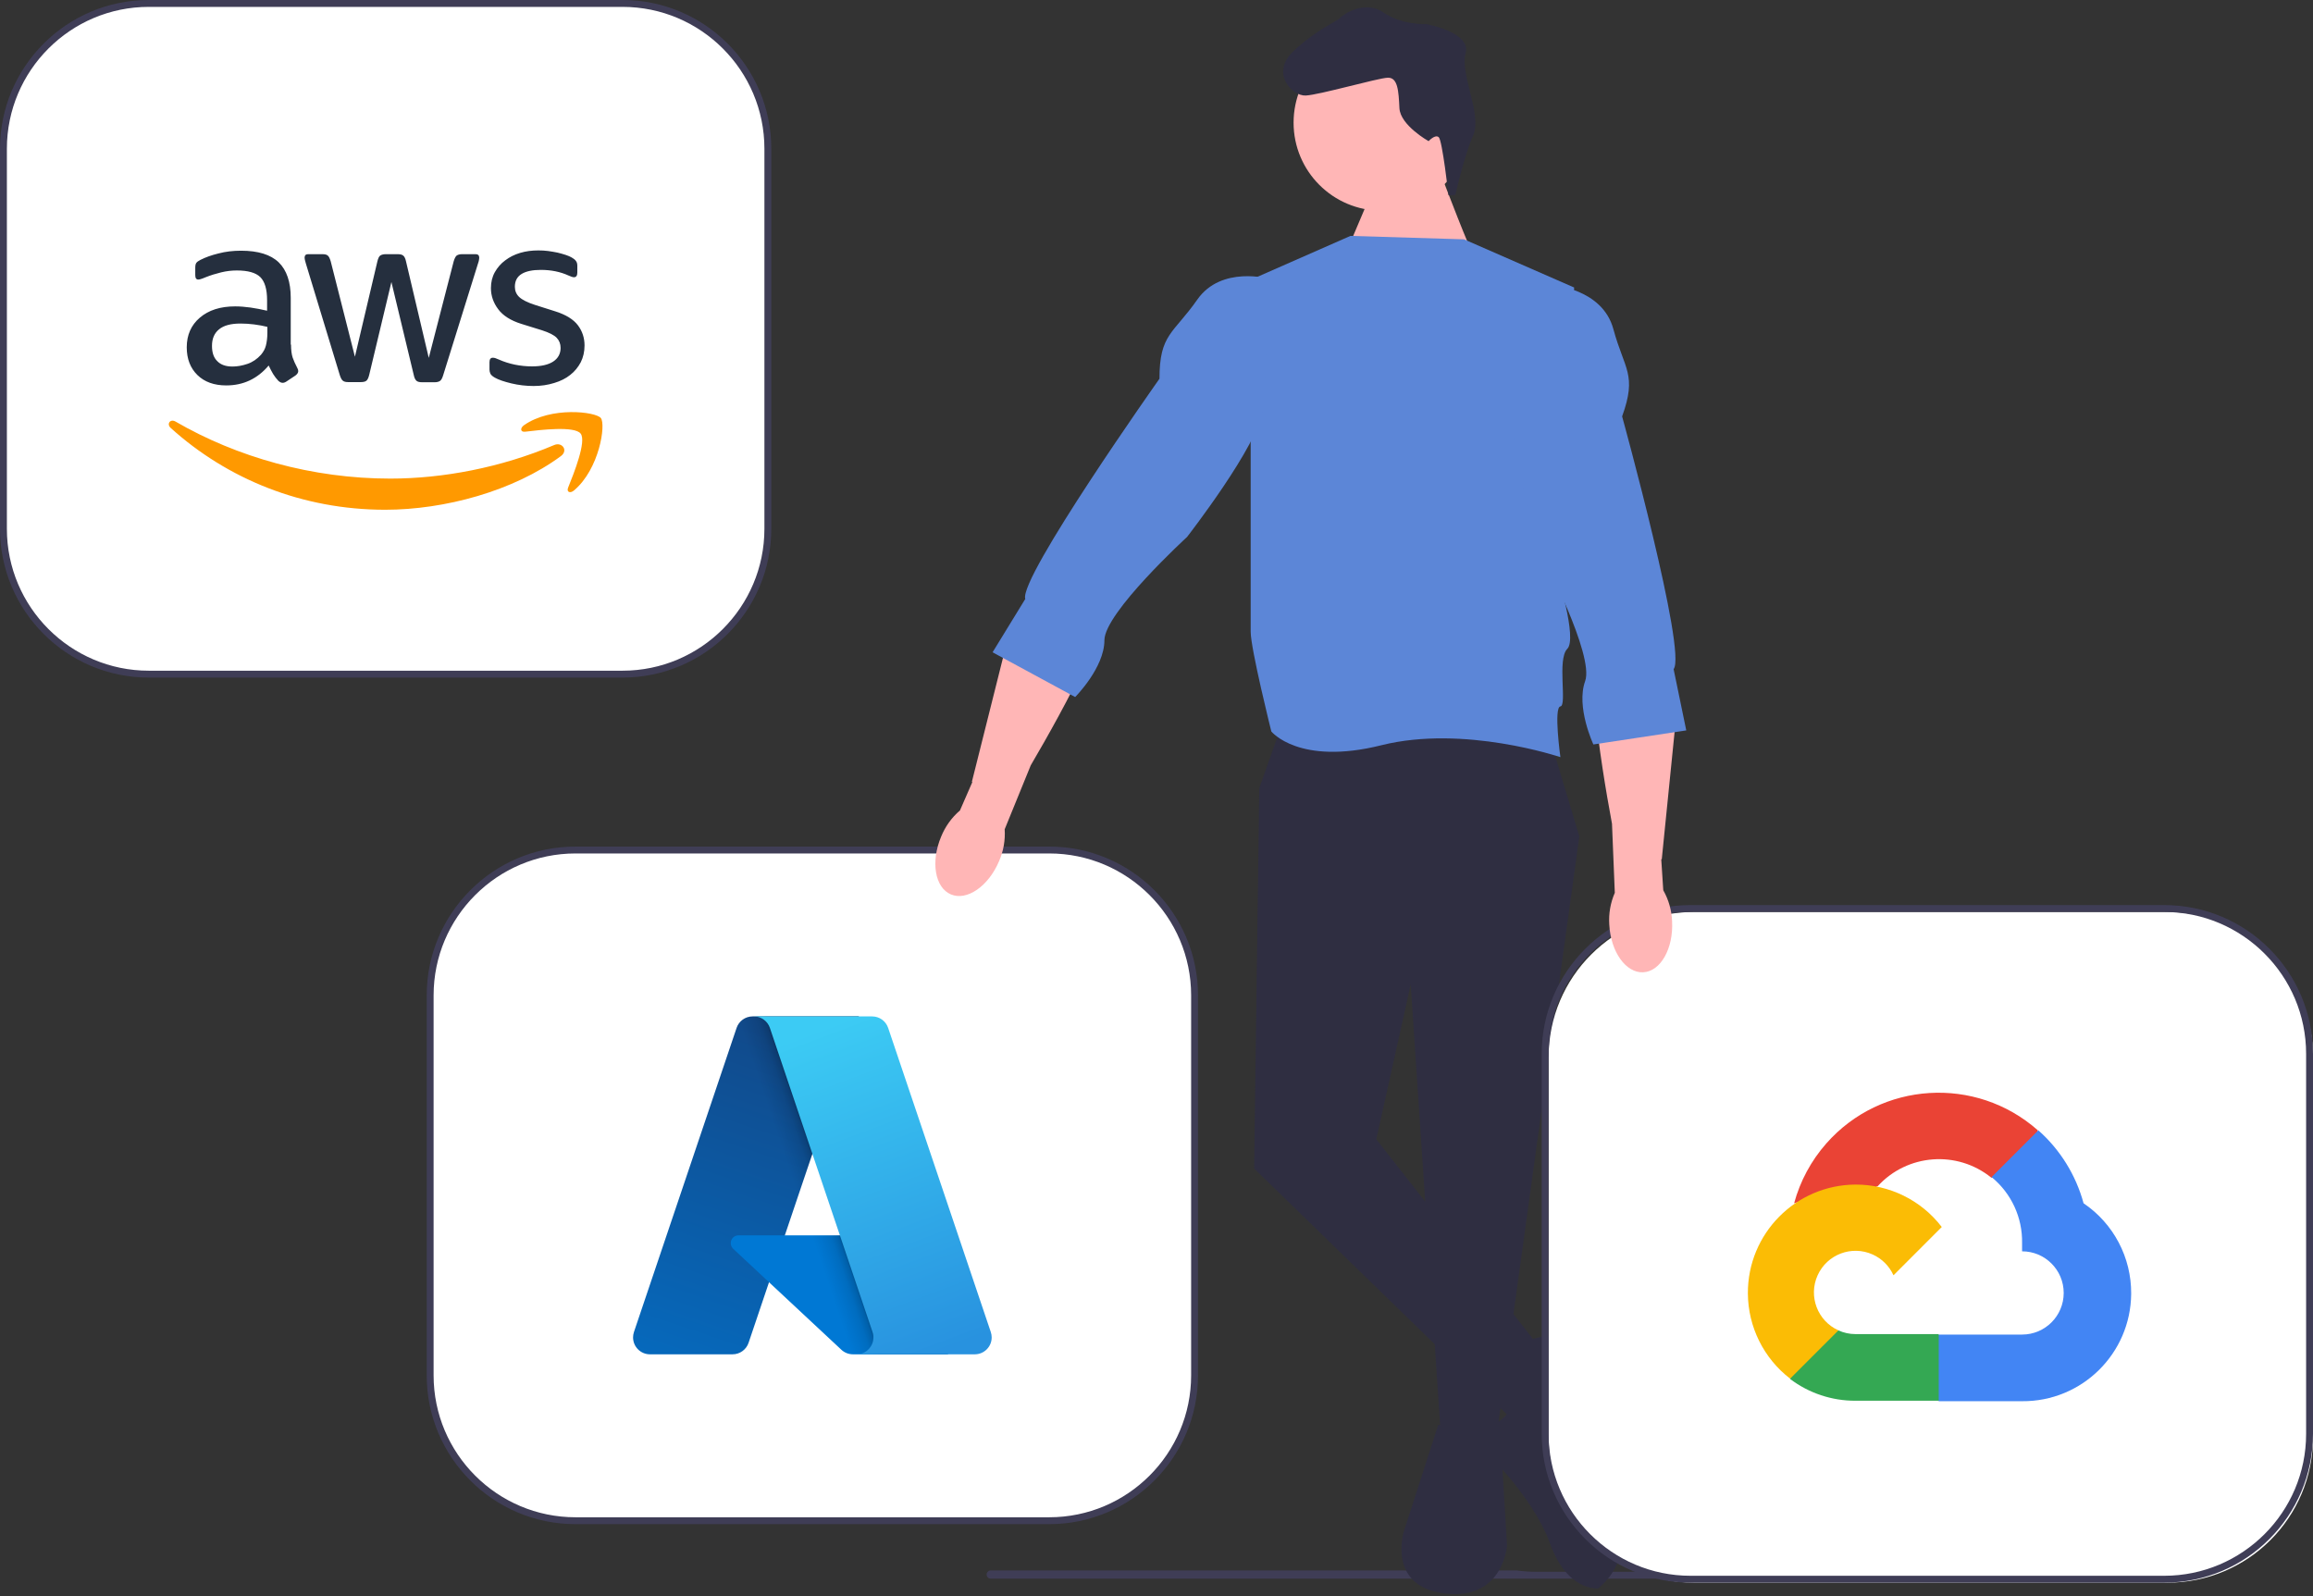 <?xml version="1.0" encoding="UTF-8"?>
<svg width="500" height="345" viewBox="0 0 500 345" fill="none" xmlns="http://www.w3.org/2000/svg">
<rect x="0" y="0" width="500" height="345" fill="#333333" stroke="none"/>
<path d="M213.282 340.362C213.282 340.853 213.677 341.247 214.167 341.247H398.128C398.619 341.247 399.013 340.853 399.013 340.362C399.013 340.124 398.924 339.916 398.775 339.759H332.032C330.611 339.759 329.22 339.663 327.851 339.477H214.167C213.677 339.477 213.282 339.871 213.282 340.362Z" fill="#3F3D56"/>
<path d="M124.403 183.744H226.816C244.166 183.744 258.231 197.809 258.231 215.159V297.311C258.231 314.661 244.166 328.726 226.816 328.726H124.403C107.053 328.726 92.988 314.661 92.988 297.31V215.159C92.988 197.809 107.053 183.744 124.403 183.744Z" fill="white"/>
<path d="M92.244 297.311V215.159C92.244 197.427 106.671 183 124.403 183H226.816C244.548 183 258.975 197.427 258.975 215.159V297.311C258.975 315.043 244.548 329.469 226.816 329.469H124.403C106.671 329.469 92.244 315.043 92.244 297.311ZM124.403 184.488C107.491 184.488 93.732 198.247 93.732 215.159V297.311C93.732 314.223 107.491 327.981 124.403 327.981H226.816C243.728 327.981 257.487 314.223 257.487 297.311V215.159C257.487 198.247 243.728 184.488 226.816 184.488H124.403Z" fill="#3F3D56"/>
<path d="M162.693 219.713H185.631L161.819 290.268C161.317 291.755 159.923 292.756 158.354 292.756H140.502C138.485 292.756 136.85 291.121 136.85 289.105C136.85 288.708 136.914 288.313 137.041 287.937L159.227 222.201C159.728 220.714 161.123 219.713 162.692 219.713V219.714L162.693 219.713H162.693Z" fill="url(#paint0_linear_397_5296)"/>
<path d="M196.026 267.037H159.65C158.72 267.036 157.966 267.789 157.965 268.718C157.964 269.186 158.158 269.633 158.501 269.952L181.875 291.768C182.555 292.403 183.451 292.756 184.382 292.756H204.979L196.026 267.037Z" fill="#0078D4"/>
<path d="M162.693 219.713C161.104 219.707 159.697 220.735 159.219 222.25L137.069 287.877C136.389 289.773 137.374 291.861 139.27 292.542C139.668 292.685 140.088 292.757 140.512 292.756H158.824C160.213 292.508 161.361 291.532 161.829 290.201L166.246 277.183L182.024 291.9C182.685 292.446 183.515 292.749 184.373 292.756H204.893L195.893 267.037L169.657 267.043L185.714 219.713H162.693L162.693 219.713L162.693 219.713Z" fill="url(#paint1_linear_397_5296)"/>
<path d="M191.991 222.198C191.49 220.713 190.098 219.713 188.531 219.713H162.966C164.533 219.713 165.925 220.713 166.426 222.198L188.613 287.936C189.258 289.847 188.232 291.92 186.32 292.565C185.944 292.692 185.549 292.757 185.152 292.757H210.718C212.735 292.756 214.37 291.12 214.37 289.103C214.369 288.706 214.305 288.312 214.178 287.936L191.991 222.198V222.198Z" fill="url(#paint2_linear_397_5296)"/>
<path d="M32.159 0.744H134.572C151.922 0.744 165.987 14.809 165.987 32.159V114.31C165.987 131.66 151.922 145.725 134.572 145.725H32.159C14.809 145.725 0.744 131.66 0.744 114.31V32.159C0.744 14.809 14.809 0.744 32.159 0.744V0.744Z" fill="white"/>
<path d="M0 114.31V32.159C0 14.427 14.427 0 32.159 0H134.572C152.304 0 166.731 14.427 166.731 32.159V114.31C166.731 132.043 152.304 146.469 134.572 146.469H32.159C14.427 146.469 0 132.043 0 114.31ZM32.159 1.488C15.247 1.488 1.488 15.247 1.488 32.159V114.31C1.488 131.223 15.247 144.981 32.159 144.981H134.572C151.484 144.981 165.243 131.223 165.243 114.31V32.159C165.243 15.247 151.484 1.488 134.572 1.488H32.159V1.488Z" fill="#3F3D56"/>
<path d="M62.911 74.492C62.911 75.645 63.036 76.581 63.254 77.266C63.504 77.952 63.815 78.701 64.252 79.511C64.408 79.761 64.47 80.01 64.47 80.228C64.47 80.54 64.283 80.852 63.878 81.164L61.913 82.473C61.633 82.66 61.352 82.754 61.103 82.754C60.791 82.754 60.479 82.598 60.167 82.317C59.731 81.85 59.357 81.351 59.045 80.852C58.733 80.322 58.421 79.73 58.078 79.012C55.647 81.881 52.591 83.315 48.912 83.315C46.293 83.315 44.204 82.567 42.676 81.07C41.149 79.574 40.369 77.578 40.369 75.084C40.369 72.434 41.304 70.282 43.206 68.661C45.108 67.04 47.634 66.229 50.845 66.229C51.905 66.229 52.996 66.323 54.15 66.479C55.303 66.635 56.488 66.884 57.736 67.165V64.889C57.736 62.519 57.237 60.867 56.27 59.9C55.272 58.934 53.589 58.466 51.188 58.466C50.097 58.466 48.974 58.591 47.821 58.871C46.667 59.152 45.545 59.495 44.453 59.931C43.955 60.15 43.581 60.274 43.362 60.337C43.144 60.399 42.988 60.43 42.863 60.43C42.427 60.43 42.209 60.118 42.209 59.464V57.936C42.209 57.437 42.271 57.063 42.427 56.845C42.583 56.626 42.863 56.408 43.3 56.19C44.391 55.629 45.701 55.161 47.228 54.787C48.756 54.382 50.377 54.194 52.092 54.194C55.802 54.194 58.515 55.036 60.261 56.72C61.976 58.404 62.849 60.96 62.849 64.39V74.492H62.911L62.911 74.492L62.911 74.492ZM50.253 79.231C51.282 79.231 52.342 79.044 53.464 78.669C54.587 78.295 55.584 77.609 56.426 76.674C56.925 76.082 57.299 75.427 57.486 74.679C57.673 73.93 57.798 73.026 57.798 71.966V70.657C56.894 70.438 55.927 70.251 54.929 70.127C53.932 70.002 52.965 69.939 51.999 69.939C49.91 69.939 48.382 70.345 47.353 71.187C46.324 72.028 45.825 73.213 45.825 74.772C45.825 76.237 46.2 77.329 46.979 78.077C47.727 78.856 48.819 79.231 50.253 79.231L50.253 79.231H50.253ZM75.289 82.598C74.728 82.598 74.353 82.504 74.104 82.286C73.855 82.099 73.636 81.662 73.449 81.07L66.122 56.969C65.935 56.346 65.842 55.94 65.842 55.722C65.842 55.223 66.091 54.943 66.59 54.943H69.646C70.238 54.943 70.643 55.036 70.862 55.255C71.111 55.442 71.298 55.878 71.485 56.47L76.723 77.111L81.587 56.47C81.743 55.847 81.93 55.442 82.179 55.255C82.429 55.067 82.865 54.943 83.426 54.943H85.921C86.513 54.943 86.918 55.036 87.168 55.255C87.417 55.442 87.635 55.878 87.76 56.47L92.686 77.36L98.08 56.47C98.267 55.847 98.486 55.442 98.704 55.255C98.953 55.067 99.359 54.943 99.92 54.943H102.819C103.318 54.943 103.599 55.192 103.599 55.722C103.599 55.878 103.568 56.034 103.536 56.221C103.505 56.408 103.443 56.657 103.318 57.001L95.804 81.101C95.617 81.725 95.399 82.13 95.149 82.317C94.9 82.504 94.495 82.629 93.965 82.629H91.283C90.691 82.629 90.286 82.535 90.036 82.317C89.787 82.099 89.569 81.694 89.444 81.07L84.611 60.96L79.81 81.039C79.654 81.662 79.467 82.068 79.217 82.286C78.968 82.504 78.531 82.598 77.97 82.598H75.289L75.289 82.598H75.289ZM115.353 83.44C113.732 83.44 112.11 83.253 110.552 82.879C108.993 82.504 107.777 82.099 106.966 81.631C106.467 81.351 106.124 81.039 105.999 80.758C105.875 80.478 105.812 80.166 105.812 79.885V78.295C105.812 77.641 106.062 77.329 106.53 77.329C106.717 77.329 106.904 77.36 107.091 77.422C107.278 77.485 107.558 77.609 107.87 77.734C108.93 78.202 110.084 78.576 111.3 78.825C112.547 79.075 113.763 79.199 115.01 79.199C116.974 79.199 118.502 78.856 119.562 78.171C120.622 77.485 121.183 76.487 121.183 75.209C121.183 74.336 120.903 73.618 120.342 73.026C119.78 72.434 118.72 71.904 117.193 71.405L112.672 70.002C110.396 69.285 108.712 68.225 107.683 66.822C106.654 65.45 106.124 63.922 106.124 62.301C106.124 60.991 106.405 59.838 106.966 58.84C107.527 57.842 108.276 56.969 109.211 56.283C110.146 55.566 111.206 55.036 112.453 54.662C113.701 54.288 115.01 54.132 116.382 54.132C117.068 54.132 117.785 54.163 118.471 54.257C119.188 54.35 119.843 54.475 120.497 54.6C121.121 54.756 121.713 54.912 122.275 55.099C122.836 55.286 123.272 55.473 123.584 55.66C124.021 55.909 124.332 56.159 124.519 56.439C124.707 56.689 124.8 57.032 124.8 57.468V58.934C124.8 59.588 124.551 59.931 124.083 59.931C123.834 59.931 123.428 59.806 122.898 59.557C121.121 58.746 119.126 58.341 116.912 58.341C115.135 58.341 113.732 58.622 112.765 59.214C111.799 59.807 111.3 60.711 111.3 61.989C111.3 62.862 111.612 63.61 112.235 64.203C112.859 64.795 114.012 65.388 115.665 65.918L120.092 67.32C122.337 68.038 123.958 69.035 124.925 70.314C125.891 71.592 126.359 73.057 126.359 74.679C126.359 76.019 126.078 77.235 125.548 78.295C124.987 79.355 124.239 80.291 123.272 81.039C122.306 81.819 121.152 82.38 119.812 82.785C118.408 83.222 116.943 83.44 115.353 83.44H115.353L115.353 83.44Z" fill="#252F3E"/>
<path fill-rule="evenodd" clip-rule="evenodd" d="M121.246 98.592C110.988 106.169 96.085 110.191 83.271 110.191C65.312 110.191 49.13 103.55 36.908 92.513C35.942 91.639 36.815 90.455 37.968 91.141C51.188 98.811 67.494 103.456 84.362 103.456C95.742 103.456 108.244 101.087 119.749 96.223C121.464 95.443 122.929 97.345 121.246 98.592L121.246 98.592Z" fill="#FF9900"/>
<path fill-rule="evenodd" clip-rule="evenodd" d="M125.518 93.729C124.208 92.045 116.85 92.918 113.514 93.323C112.516 93.448 112.36 92.575 113.265 91.92C119.126 87.805 128.76 88.989 129.883 90.361C131.005 91.764 129.571 101.398 124.083 106.013C123.242 106.73 122.431 106.356 122.805 105.42C124.052 102.334 126.827 95.381 125.518 93.729H125.518H125.518Z" fill="#FF9900"/>
<path d="M318.711 55.455C317.968 54.711 312.016 39.089 312.016 39.089L297.882 38.346L291.415 53.593L318.711 55.455Z" fill="#FFB6B6"/>
<path d="M298.658 45.542C309.166 45.542 317.684 37.024 317.684 26.517C317.684 16.009 309.166 7.491 298.658 7.491C288.151 7.491 279.633 16.009 279.633 26.517C279.633 37.024 288.151 45.542 298.658 45.542Z" fill="#FFB6B6"/>
<path d="M334.705 158.486L341.401 180.803L323.547 310.243H311.46L304.949 212.791L297.51 246.267L335.449 294.621L325.779 305.779L271.102 252.59L272.217 170.389L276.681 157.742L334.705 158.486Z" fill="#2F2E41"/>
<path d="M314.609 42.146L313.123 42.219C313.123 42.219 311.795 30.368 311.015 29.662C310.235 28.955 308.823 30.514 308.823 30.514C308.823 30.514 302.696 27.092 302.513 23.377C302.33 19.662 302.183 16.69 299.954 16.8C297.725 16.91 285.24 20.504 282.268 20.65C279.296 20.797 274.582 15.815 279.564 11.101C284.545 6.387 288.93 4.681 289.636 3.902C290.343 3.122 294.993 -0.086 299.057 2.693C303.12 5.472 308.321 5.216 308.321 5.216C308.321 5.216 318.09 6.969 316.824 11.5C315.557 16.031 320.454 24.728 318.445 29.296C316.436 33.863 314.609 42.146 314.609 42.146L314.609 42.146Z" fill="#2F2E41"/>
<path d="M310.9 308.011L324.291 309.499L325.779 334.048C325.779 334.048 325.035 345.95 312.388 344.462C299.742 342.975 303.461 331.072 303.461 331.072L310.9 308.011Z" fill="#2F2E41"/>
<path d="M328.382 290.529C328.382 290.529 338.053 286.066 339.541 291.273L342.516 301.688C342.516 301.688 342.516 312.102 343.26 312.846C344.004 313.59 358.138 332.932 345.492 343.346C345.492 343.346 338.797 344.09 335.077 333.676C331.358 323.261 320.199 312.846 320.199 312.846C320.199 312.846 318.038 307.639 321.722 308.011C325.407 308.383 330.614 299.456 329.126 296.48C327.638 293.505 328.382 290.529 328.382 290.529Z" fill="#2F2E41"/>
<path d="M205.562 193.341C202.101 191.883 201.153 186.293 203.444 180.853C204.329 178.667 205.726 176.725 207.515 175.19L210.189 169.058L210.093 168.993L217.78 138.357C219.568 131.234 224.489 125.225 231.247 122.35C235.267 120.641 239.082 120.332 240.191 124.428C242.032 131.226 230.043 153.122 222.814 165.442L217.182 179.261C217.334 181.616 216.921 183.972 215.975 186.133C213.685 191.572 209.023 194.799 205.562 193.341V193.341Z" fill="#FFB6B6"/>
<path d="M291.931 50.992L316.48 51.736L340.284 62.15L336.565 123.894C336.565 123.894 341.028 138.029 338.797 140.26C336.565 142.492 338.797 152.497 337.309 152.702C335.821 152.907 337.309 163.667 337.309 163.667C337.309 163.667 316.48 156.626 298.626 161.09C280.772 165.553 274.821 158.114 274.821 158.114C274.821 158.114 270.357 140.26 270.357 136.541V60.481L291.931 50.992Z" fill="#5C86D7"/>
<path d="M274.449 60.291C274.449 60.291 264.034 57.315 258.827 64.754C253.619 72.193 250.644 72.193 250.644 81.864C250.644 81.864 220.144 125.01 221.632 129.474L214.564 141.004L232.418 150.675C232.418 150.675 238.741 144.352 238.741 138.401C238.741 132.449 256.595 116.084 256.595 116.084C256.595 116.084 272.217 95.998 272.961 88.559C273.705 81.12 274.449 60.291 274.449 60.291Z" fill="#5C86D7"/>
<path d="M366.173 197.134H468.585C485.935 197.134 500 211.199 500 228.549V310.701C500 328.051 485.936 342.116 468.585 342.116H366.173C348.823 342.116 334.758 328.051 334.758 310.701V228.549C334.758 211.199 348.823 197.134 366.173 197.134Z" fill="white"/>
<path d="M333.27 309.957V227.806C333.27 210.074 347.696 195.647 365.429 195.647H467.841C485.574 195.647 500 210.074 500 227.806V309.957C500 327.69 485.574 342.116 467.841 342.116H365.429C347.696 342.116 333.27 327.69 333.27 309.957ZM365.429 197.135C348.516 197.135 334.757 210.894 334.757 227.806V309.957C334.757 326.87 348.516 340.628 365.429 340.628H467.841C484.753 340.628 498.512 326.87 498.512 309.957V227.806C498.512 210.894 484.753 197.135 467.841 197.135H365.429Z" fill="#3F3D56"/>
<path d="M430.415 254.573H432.942L440.144 247.37L440.498 244.312C427.094 232.481 406.636 233.756 394.805 247.161C391.518 250.884 389.132 255.314 387.832 260.107C388.634 259.778 389.523 259.725 390.359 259.955L404.764 257.58C404.764 257.58 405.497 256.367 405.876 256.443C412.284 249.405 423.067 248.585 430.465 254.573H430.415V254.573Z" fill="#EA4335"/>
<path d="M450.405 260.107C448.749 254.011 445.35 248.53 440.625 244.338L430.516 254.446C434.785 257.934 437.216 263.188 437.112 268.7V270.494C442.081 270.494 446.109 274.522 446.109 279.491C446.109 284.459 442.081 288.487 437.112 288.487H419.119L417.324 290.307V301.098L419.119 302.892H437.112C450.036 302.993 460.594 292.597 460.695 279.674C460.756 271.84 456.894 264.496 450.405 260.107V260.107Z" fill="#4285F4"/>
<path d="M401.1 302.791H419.093V288.386H401.1C399.818 288.386 398.551 288.11 397.385 287.577L394.857 288.361L387.604 295.563L386.973 298.09C391.04 301.162 396.003 302.813 401.1 302.791Z" fill="#34A853"/>
<path d="M401.1 256.064C388.176 256.141 377.761 266.681 377.838 279.605C377.881 286.822 381.252 293.615 386.973 298.015L397.41 287.577C392.882 285.532 390.87 280.203 392.915 275.674C394.961 271.146 400.29 269.134 404.818 271.18C406.814 272.081 408.412 273.679 409.313 275.674L419.75 265.237C415.31 259.432 408.409 256.038 401.1 256.064L401.1 256.064Z" fill="#FBBC05"/>
<path d="M355.224 210.175C358.974 209.978 361.764 205.042 361.455 199.147C361.364 196.79 360.709 194.49 359.547 192.438L359.113 185.762L359.225 185.734L362.392 154.308C363.128 147 360.539 139.678 355.157 134.68C351.956 131.707 348.472 130.122 346.038 133.599C342 139.368 345.846 164.034 348.465 178.076L349.072 192.987C348.13 195.15 347.719 197.507 347.875 199.86C348.183 205.754 351.474 210.371 355.224 210.175Z" fill="#FFB6B6"/>
<path d="M335.582 61.642C335.582 61.642 346.389 62.377 348.762 71.142C351.136 79.907 353.935 80.917 350.652 90.014C350.652 90.014 364.699 140.951 361.784 144.644L364.519 157.889L344.442 160.926C344.442 160.926 340.641 152.832 342.66 147.234C344.68 141.636 333.441 120.182 333.441 120.182C333.441 120.182 325.563 95.987 327.388 88.737C329.213 81.487 335.582 61.642 335.582 61.642V61.642Z" fill="#5C86D7"/>
<defs>
<linearGradient id="paint0_linear_397_5296" x1="171.053" y1="225.126" x2="147.23" y2="295.504" gradientUnits="userSpaceOnUse">
<stop stop-color="#114A8B"/>
<stop offset="1" stop-color="#0669BC"/>
</linearGradient>
<linearGradient id="paint1_linear_397_5296" x1="178.494" y1="257.923" x2="172.984" y2="259.786" gradientUnits="userSpaceOnUse">
<stop stop-opacity="0.3"/>
<stop offset="0.071" stop-opacity="0.2"/>
<stop offset="0.321" stop-opacity="0.1"/>
<stop offset="0.623" stop-opacity="0.05"/>
<stop offset="1" stop-opacity="0"/>
</linearGradient>
<linearGradient id="paint2_linear_397_5296" x1="175.635" y1="223.009" x2="201.785" y2="292.677" gradientUnits="userSpaceOnUse">
<stop stop-color="#3CCBF4"/>
<stop offset="1" stop-color="#2892DF"/>
</linearGradient>
</defs>
</svg>
